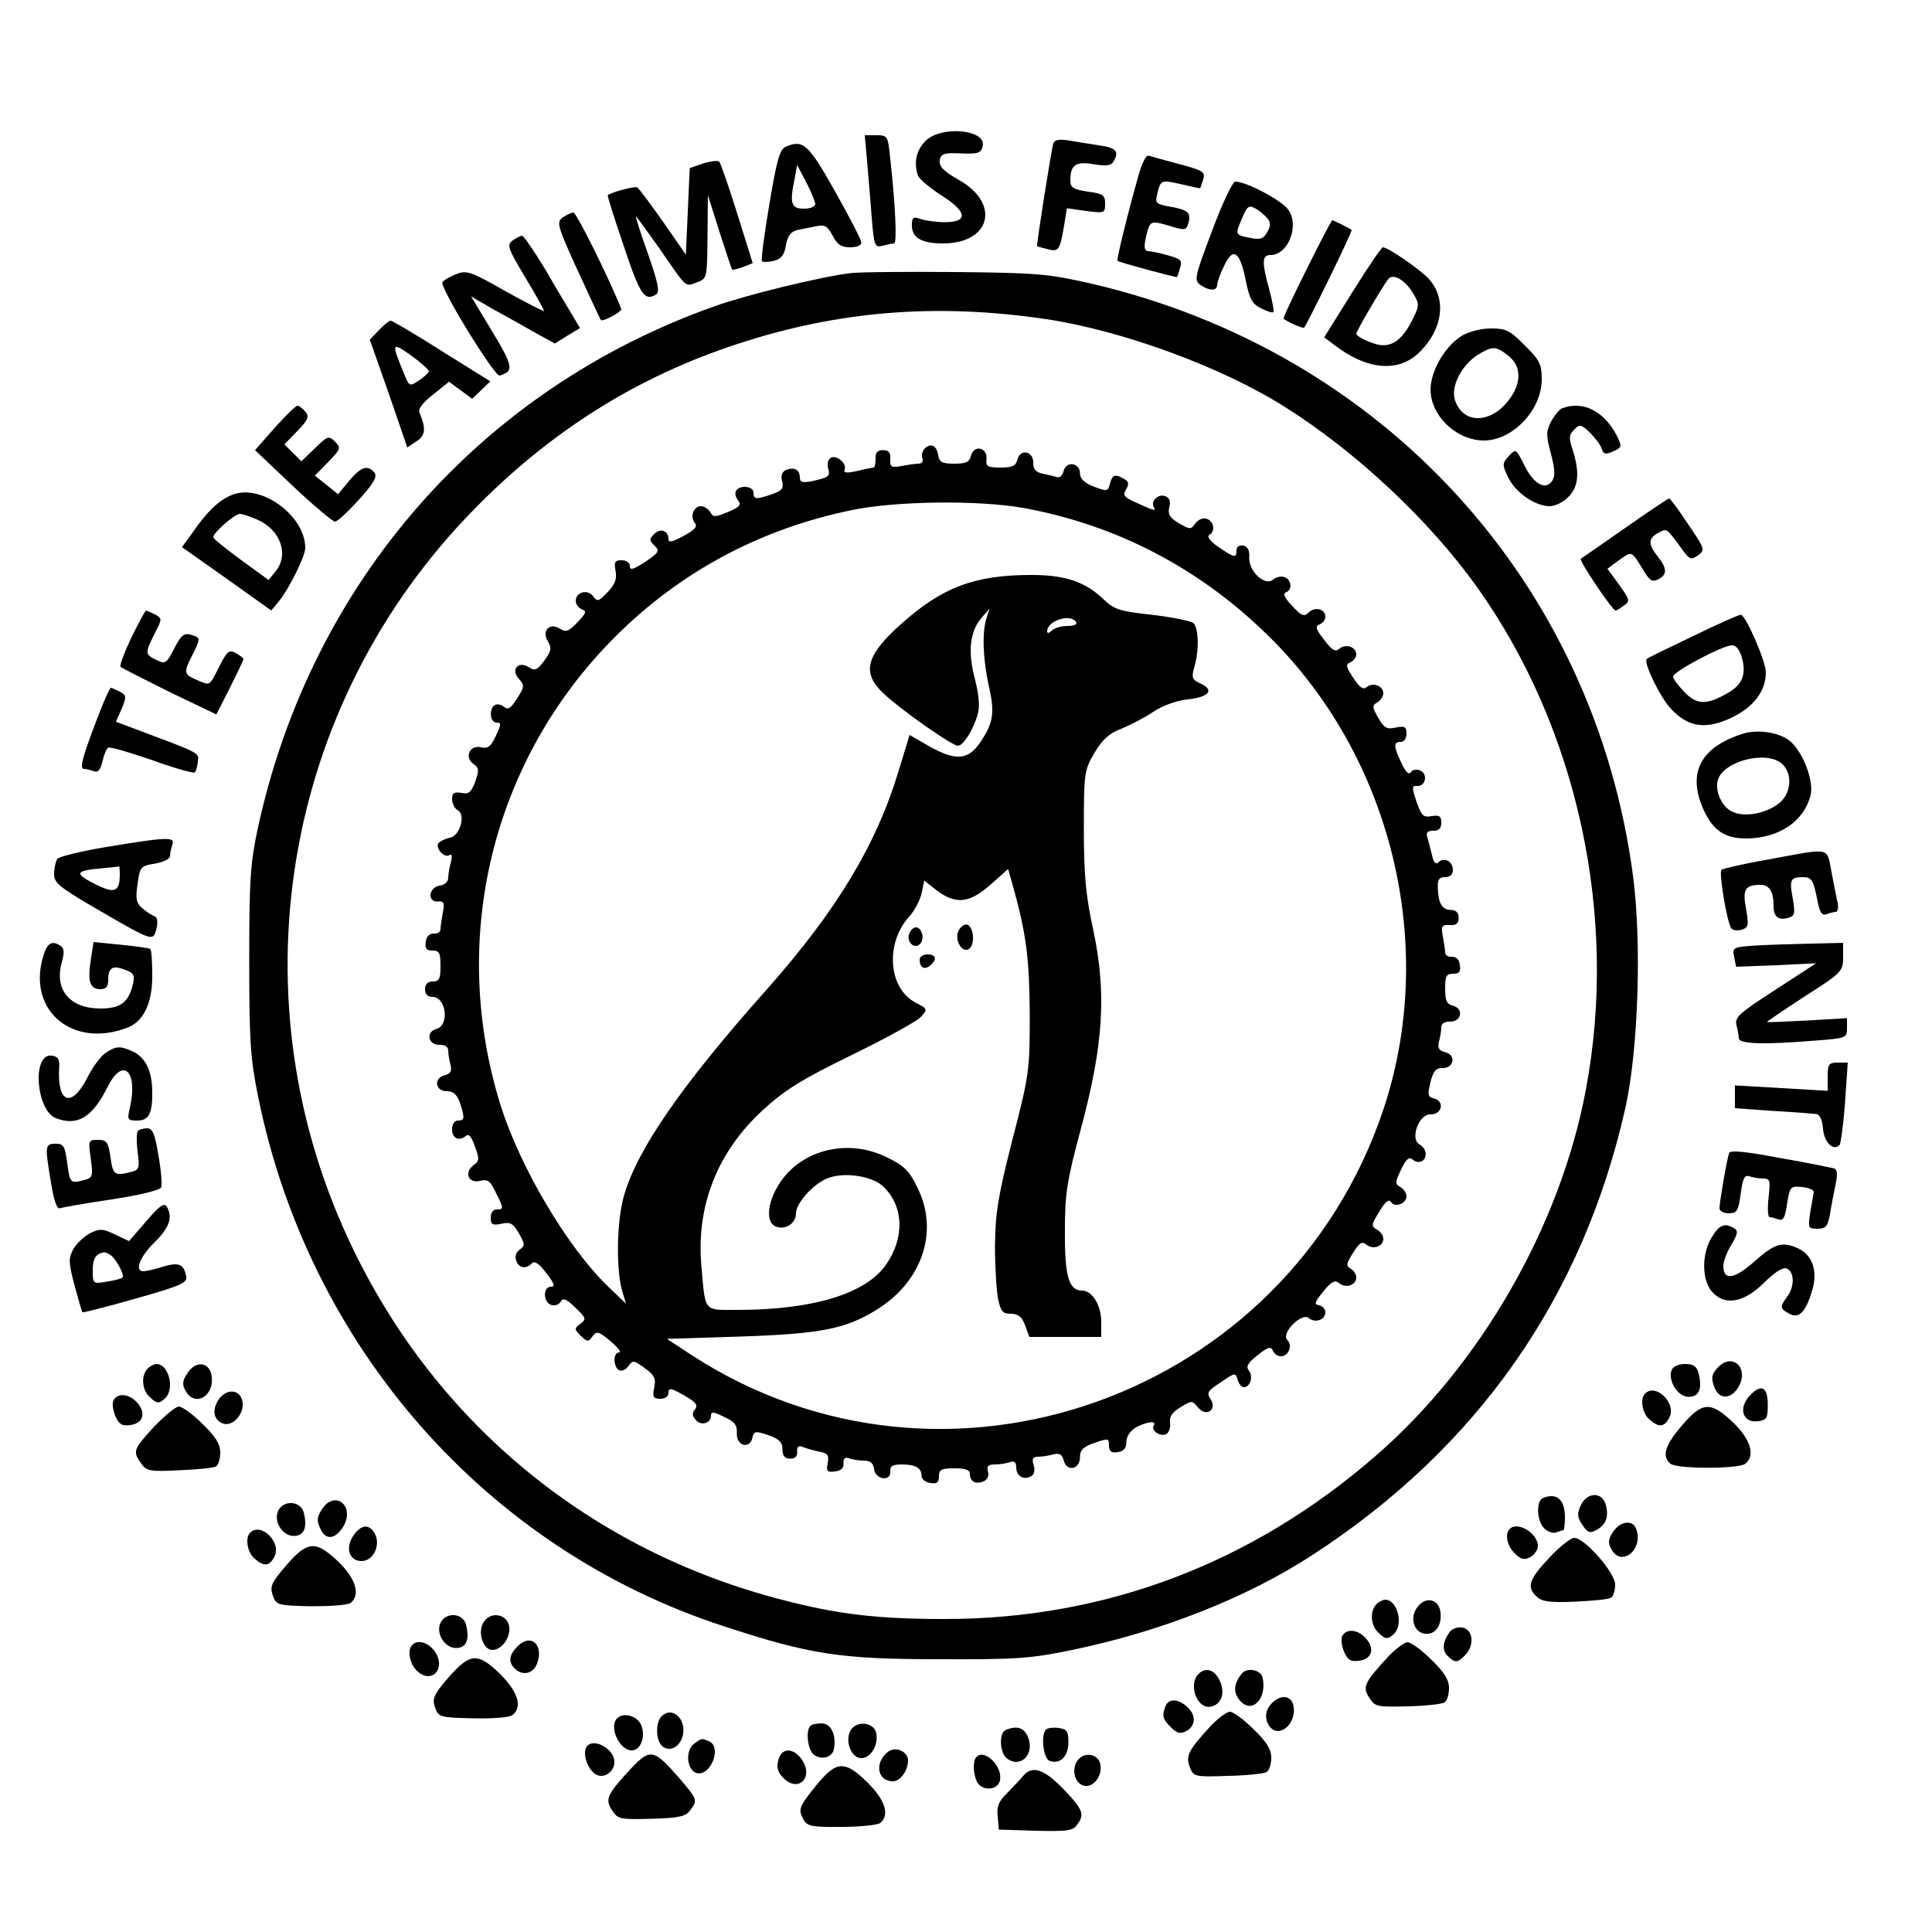 <?xml version="1.0" standalone="no"?>
<!DOCTYPE svg PUBLIC "-//W3C//DTD SVG 20010904//EN"
 "http://www.w3.org/TR/2001/REC-SVG-20010904/DTD/svg10.dtd">
<svg version="1.0" xmlns="http://www.w3.org/2000/svg"
 width="500pt" height="500pt" viewBox="0 0 500 500"
 preserveAspectRatio="xMidYMid meet">

<g transform="translate(0,500) scale(0.1,-0.1)"
fill="#000000" stroke="none">
<path d="M2395 4635 c-24 -24 -31 -57 -19 -90 4 -9 31 -32 61 -51 66 -42 70
-69 8 -69 -22 0 -50 4 -62 8 -20 7 -23 5 -23 -17 0 -31 25 -46 80 -46 124 0
150 103 42 164 -40 23 -52 35 -50 51 3 17 10 20 54 18 45 -2 53 1 57 18 12 44
-108 55 -148 14z"/>
<path d="M2244 4583 c3 -38 9 -103 12 -146 6 -74 8 -78 28 -73 11 3 25 6 30 6
8 0 3 105 -11 228 -5 50 -7 52 -35 52 l-30 0 6 -67z"/>
<path d="M2726 4629 c-5 -15 -44 -263 -42 -266 0 -1 13 -4 28 -8 28 -7 31 -4
43 68 l6 38 50 -7 c47 -6 49 -6 49 19 0 22 -5 26 -45 31 -38 6 -45 11 -45 29
0 40 14 50 60 42 31 -5 45 -4 51 6 17 27 8 37 -38 43 -27 4 -63 10 -80 13 -23
3 -34 1 -37 -8z"/>
<path d="M2035 4621 c-17 -7 -24 -31 -44 -150 -13 -78 -22 -144 -19 -147 3 -3
17 -2 31 1 19 5 27 15 31 41 5 25 13 35 31 39 14 3 36 7 50 10 20 4 27 -1 40
-25 12 -23 22 -30 45 -30 18 0 30 5 29 13 0 6 -31 66 -68 132 -69 122 -82 134
-126 116z m75 -148 c0 -8 -12 -13 -30 -13 -33 0 -37 14 -23 80 l6 33 23 -44
c13 -24 23 -50 24 -56z"/>
<path d="M2947 4548 c-26 -91 -58 -220 -55 -223 4 -4 153 -44 154 -42 1 1 5
12 8 24 6 19 2 23 -31 32 -21 6 -44 11 -51 11 -10 0 -12 9 -7 33 11 47 11 47
60 33 41 -13 45 -12 50 5 9 28 0 36 -46 44 -38 7 -40 9 -34 33 9 37 9 37 63
25 26 -6 48 -11 48 -10 1 1 4 11 8 23 6 19 -1 23 -61 39 -38 10 -73 20 -80 22
-6 3 -17 -17 -26 -49z"/>
<path d="M1820 4577 l-35 -12 -5 -112 -5 -112 -59 85 c-33 47 -63 87 -67 89
-5 4 -66 -12 -76 -20 -2 -1 17 -60 41 -131 42 -126 54 -145 84 -126 10 7 5 30
-21 105 -19 53 -33 97 -31 97 1 0 28 -37 60 -82 73 -106 66 -100 97 -89 27 10
27 11 28 118 l1 108 30 -95 c17 -52 31 -96 33 -98 1 -1 14 2 28 7 l25 10 -40
128 c-22 70 -43 131 -47 135 -3 3 -22 1 -41 -5z"/>
<path d="M3137 4403 c-45 -119 -47 -128 -31 -140 23 -16 44 -17 44 0 0 6 8 29
18 49 23 50 41 38 56 -38 10 -49 17 -61 40 -72 15 -8 29 -12 31 -10 3 2 -2 28
-10 58 -20 73 -19 90 3 90 45 0 75 74 47 116 -15 24 -109 74 -138 74 -7 0 -34
-57 -60 -127z m142 33 c10 -11 10 -20 1 -36 -10 -18 -18 -21 -43 -16 -41 8
-41 8 -23 50 13 32 18 36 34 27 10 -5 24 -17 31 -25z"/>
<path d="M1456 4437 c-16 -12 -14 -21 39 -137 32 -69 58 -126 60 -128 5 -6 55
22 53 28 -30 76 -116 250 -124 250 -5 0 -18 -6 -28 -13z"/>
<path d="M3382 4304 c-35 -70 -62 -127 -60 -129 10 -8 50 -26 53 -23 8 9 126
250 123 253 -5 4 -47 25 -50 25 -2 0 -32 -57 -66 -126z"/>
<path d="M1327 4378 c-16 -12 -13 -20 33 -97 28 -46 49 -85 48 -86 -2 -1 -47
22 -101 52 -91 52 -100 54 -128 43 -16 -7 -32 -16 -34 -20 -8 -13 135 -245
148 -242 38 11 35 24 -19 114 l-55 91 55 -32 c31 -17 80 -44 109 -61 l53 -29
32 20 33 20 -19 32 c-10 17 -43 71 -71 120 -29 48 -56 87 -60 87 -4 0 -15 -6
-24 -12z"/>
<path d="M3500 4244 l-73 -117 24 -18 c84 -66 166 -74 220 -23 63 60 74 140
27 192 -23 25 -106 82 -119 82 -4 0 -39 -52 -79 -116z m160 -8 c14 -24 13 -29
-8 -70 -30 -56 -61 -71 -107 -51 -19 7 -35 17 -35 21 0 7 66 120 83 142 13 16
46 -4 67 -42z"/>
<path d="M2200 4293 c-75 -9 -268 -56 -349 -85 -606 -214 -1044 -713 -1183
-1348 -20 -93 -23 -133 -23 -345 0 -211 3 -254 23 -353 131 -648 591 -1171
1206 -1371 223 -73 301 -85 556 -85 199 -1 238 2 340 23 234 48 457 136 627
247 428 278 700 668 810 1159 33 151 42 427 19 600 -101 759 -648 1356 -1402
1531 -110 25 -137 28 -354 30 -129 1 -251 0 -270 -3z m508 -119 c194 -29 453
-123 617 -227 183 -115 373 -292 498 -467 260 -365 366 -852 281 -1301 -66
-352 -272 -711 -544 -947 -320 -278 -700 -422 -1115 -422 -173 0 -277 12 -422
50 -491 127 -888 451 -1108 905 -313 643 -188 1408 313 1918 198 202 421 342
681 427 262 86 516 106 799 64z"/>
<path d="M2393 3839 c-6 -6 -9 -18 -6 -25 3 -8 -1 -14 -10 -14 -8 0 -28 -3
-44 -6 -26 -5 -30 -3 -29 18 1 17 -4 23 -19 23 -14 0 -20 -6 -19 -22 0 -13 -2
-23 -5 -23 -3 0 -23 -4 -43 -9 -27 -6 -35 -5 -32 4 6 16 -22 39 -36 30 -7 -4
-10 -16 -7 -26 6 -22 3 -24 -40 -34 -26 -5 -33 -3 -33 9 0 20 -14 28 -35 20
-11 -5 -15 -14 -11 -29 5 -19 0 -25 -26 -34 -41 -14 -48 -14 -48 4 0 17 -35
21 -45 5 -4 -6 -1 -17 5 -25 9 -11 5 -17 -26 -30 -34 -14 -39 -14 -46 0 -5 8
-16 15 -24 15 -19 0 -29 -27 -16 -43 8 -9 1 -18 -29 -34 -29 -16 -39 -18 -39
-8 0 22 -21 29 -37 13 -13 -13 -13 -17 1 -30 14 -14 11 -18 -24 -42 -31 -20
-40 -23 -40 -11 0 9 -9 15 -21 15 -18 0 -20 -4 -16 -27 4 -21 -1 -35 -20 -55
-24 -25 -27 -26 -38 -11 -14 19 -45 11 -45 -12 0 -9 7 -18 16 -22 13 -5 11
-10 -12 -34 -22 -23 -29 -26 -45 -16 -27 17 -48 -6 -31 -33 10 -17 9 -25 -9
-49 -18 -25 -25 -28 -40 -18 -28 18 -48 -6 -26 -30 15 -17 14 -21 -5 -51 -16
-25 -23 -30 -34 -21 -7 6 -18 8 -24 4 -15 -10 -12 -45 5 -45 13 0 12 -5 -2
-35 -13 -28 -21 -33 -38 -29 -29 7 -44 -25 -20 -43 15 -10 15 -16 5 -46 -11
-28 -17 -33 -36 -29 -19 3 -24 0 -24 -16 0 -12 7 -25 15 -29 21 -12 5 -67 -21
-71 -10 -2 -23 -8 -28 -13 -12 -11 13 -41 27 -32 6 4 8 -2 4 -18 -4 -13 -7
-32 -7 -41 0 -10 -9 -18 -22 -20 -29 -4 -33 -44 -4 -41 15 1 17 -4 12 -29 -3
-17 -6 -36 -6 -43 0 -7 -8 -12 -17 -11 -12 0 -19 -7 -21 -21 -3 -18 2 -23 17
-23 18 0 21 -6 21 -40 0 -33 -3 -40 -20 -40 -13 0 -20 -7 -20 -20 0 -13 7 -20
19 -20 36 0 45 -74 10 -83 -28 -8 -21 -42 9 -41 14 0 22 -5 22 -15 0 -9 3 -26
6 -37 4 -16 0 -23 -16 -27 -29 -8 -23 -42 7 -41 16 0 25 -8 33 -29 13 -40 13
-47 -5 -47 -17 0 -21 -35 -5 -45 6 -4 17 -2 24 4 9 8 15 2 25 -26 12 -32 12
-38 -4 -49 -25 -19 -12 -48 18 -40 20 5 26 -1 40 -30 21 -42 21 -44 2 -44 -9
0 -15 -9 -15 -21 0 -18 4 -21 28 -16 23 5 30 1 45 -25 16 -28 16 -32 2 -42
-10 -7 -13 -18 -9 -29 7 -19 25 -22 40 -7 8 8 19 0 38 -25 21 -27 23 -35 12
-35 -21 0 -21 -39 0 -47 9 -3 20 0 25 8 6 11 14 8 38 -15 28 -27 29 -30 13
-42 -16 -12 -16 -14 1 -31 17 -16 19 -17 30 -2 11 15 16 14 47 -12 19 -16 29
-29 22 -29 -15 0 -16 -36 0 -46 6 -4 17 1 24 10 12 17 14 16 43 -5 25 -18 29
-27 24 -50 -5 -25 -2 -29 16 -29 12 0 21 6 21 16 0 13 7 12 40 -7 31 -18 37
-25 29 -36 -8 -9 -8 -17 1 -27 13 -17 40 -10 40 10 0 11 6 11 34 -3 27 -12 34
-21 33 -42 -2 -32 32 -43 40 -13 4 19 8 19 41 8 28 -10 37 -18 37 -37 0 -17 6
-24 20 -24 13 0 19 6 18 18 -1 13 4 17 15 12 10 -4 29 -9 43 -12 21 -4 25 -9
21 -30 -4 -21 -1 -24 19 -21 16 2 23 9 22 21 -1 12 4 17 14 13 8 -3 25 -6 38
-6 17 0 25 -6 27 -22 4 -28 44 -33 42 -6 -1 14 6 18 30 18 36 0 51 -9 51 -30
0 -8 10 -16 23 -18 17 -3 22 2 22 17 0 18 6 21 40 21 28 0 40 -4 40 -14 0 -20
14 -28 35 -20 10 4 15 14 12 25 -4 15 0 19 18 19 13 0 30 3 39 6 11 4 16 0 16
-14 0 -22 20 -34 39 -22 8 4 10 16 6 29 -5 16 -2 21 12 21 10 0 28 3 39 6 16
4 23 0 27 -16 8 -30 42 -23 42 9 0 19 9 27 38 37 35 12 37 12 37 -7 0 -15 6
-20 23 -17 15 2 22 10 22 26 0 15 10 29 25 38 28 15 54 18 46 5 -9 -13 18 -31
33 -22 7 5 11 18 9 30 -2 15 6 26 27 39 29 18 30 18 45 0 21 -26 51 -8 33 21
-11 17 -7 22 27 44 36 25 38 25 43 6 3 -10 10 -19 16 -19 17 0 25 28 13 43 -8
10 -3 20 23 40 26 21 34 23 39 12 3 -8 12 -15 21 -15 20 0 31 28 16 43 -16 16
37 71 56 56 16 -14 43 -5 43 15 0 8 -7 16 -16 18 -14 2 -12 8 11 36 21 26 30
30 41 21 17 -14 44 -5 44 15 0 8 -7 19 -15 23 -12 7 -11 13 7 41 16 26 23 30
34 21 17 -14 44 -5 44 15 0 8 -7 19 -17 24 -15 9 -14 13 7 47 15 25 25 33 30
24 10 -15 40 -4 40 15 0 8 -7 19 -16 24 -14 8 -14 12 2 45 13 28 21 34 30 26
7 -6 18 -8 24 -4 15 9 12 33 -6 43 -26 14 -2 79 28 78 29 -1 38 33 10 41 -17
4 -18 9 -10 42 7 29 14 37 31 37 30 -1 36 34 7 41 -16 4 -20 11 -16 27 3 11 6
28 6 37 0 10 8 15 22 15 30 -1 37 33 9 41 -17 4 -21 13 -21 44 0 33 3 39 21
39 15 0 20 5 17 23 -2 14 -9 21 -21 21 -9 -1 -17 4 -17 11 0 7 -3 26 -6 42 -5
26 -3 30 18 29 17 -1 23 4 23 19 0 13 -7 20 -20 20 -23 0 -33 18 -34 58 -1 21
4 27 19 27 13 0 20 7 20 19 0 22 -23 34 -38 19 -6 -6 -12 0 -16 19 -4 15 -9
36 -12 46 -4 12 0 17 15 17 15 0 21 6 21 21 0 17 -5 20 -25 17 -21 -4 -26 0
-39 37 -13 38 -12 42 2 41 22 -1 28 32 7 40 -9 4 -20 2 -24 -5 -5 -7 -14 2
-24 24 -21 44 -21 55 -2 55 9 0 15 9 15 21 0 18 -4 21 -28 16 -23 -5 -30 -1
-45 25 -16 28 -16 32 -3 40 9 5 16 16 16 24 0 19 -27 29 -43 16 -9 -8 -18 -2
-35 24 -19 29 -20 35 -7 40 8 4 15 13 15 20 0 20 -27 29 -44 15 -10 -9 -19 -4
-39 23 -22 28 -24 35 -12 40 8 3 15 12 15 20 0 20 -27 27 -43 11 -12 -12 -19
-9 -43 17 -19 20 -25 32 -16 35 17 6 15 32 -3 39 -8 4 -22 1 -30 -6 -22 -18
-64 22 -62 58 1 18 -4 27 -15 30 -11 2 -18 -3 -18 -12 0 -21 -5 -20 -46 8 -21
14 -31 27 -25 31 17 10 13 35 -5 42 -10 4 -22 -1 -30 -11 -12 -17 -14 -17 -43
0 -24 14 -29 23 -25 41 4 16 1 25 -11 29 -17 7 -38 -13 -29 -28 7 -12 1 -10
-43 10 -34 15 -38 20 -29 35 8 14 8 20 -4 27 -23 14 -31 12 -37 -10 -6 -23 -7
-23 -48 -7 -19 8 -30 19 -30 32 0 27 -35 33 -42 7 -3 -12 -10 -19 -16 -17 -7
2 -24 6 -38 9 -19 4 -25 12 -25 28 1 30 -33 38 -41 9 -4 -17 -13 -21 -44 -21
-34 0 -38 3 -36 22 3 30 -32 38 -40 9 -4 -17 -13 -21 -43 -21 -32 0 -39 4 -42
22 -4 25 -19 33 -35 17z m258 -154 c249 -46 468 -164 647 -346 309 -315 421
-795 282 -1211 -250 -745 -1136 -1060 -1790 -635 l-64 42 189 6 c210 7 274 20
353 69 119 73 163 204 106 317 -20 42 -35 57 -77 77 -89 45 -195 28 -259 -40
-49 -53 -64 -128 -28 -139 25 -8 50 10 50 35 0 26 44 75 80 90 43 18 116 7
145 -20 54 -50 57 -133 8 -203 -52 -75 -189 -117 -384 -117 -90 0 -83 -8 -94
116 -13 155 42 293 159 401 58 53 100 79 231 143 88 43 168 87 178 98 18 20
18 21 -13 37 -72 37 -80 156 -15 225 12 14 26 40 30 58 l7 33 33 -26 c49 -36
83 -33 138 15 l46 41 15 -53 c32 -117 40 -179 41 -323 0 -145 -1 -155 -45
-325 -38 -149 -44 -190 -45 -275 0 -55 4 -117 8 -137 7 -32 12 -38 33 -38 19
0 29 -8 37 -30 l11 -30 93 0 93 0 0 38 c0 44 -23 82 -50 82 -34 0 -45 38 -44
155 0 97 5 129 43 270 57 214 65 346 30 510 -19 87 -24 141 -24 260 0 145 1
151 27 196 21 35 38 51 70 63 24 10 61 29 83 44 24 16 60 29 89 32 55 6 70 24
33 41 -22 10 -24 15 -16 43 13 44 11 102 -3 114 -7 5 -55 15 -107 21 -84 9
-98 14 -125 40 -47 45 -98 63 -187 63 -147 0 -231 -32 -337 -127 -92 -82 -103
-127 -44 -181 45 -42 176 -134 191 -134 14 0 39 40 51 80 6 22 4 49 -7 93 -19
71 -13 124 18 159 l20 23 -8 -25 c-12 -37 -9 -107 6 -175 16 -69 12 -96 -22
-146 -31 -46 -63 -49 -131 -11 l-52 30 -29 -95 c-57 -189 -160 -360 -340 -563
-221 -248 -336 -415 -370 -534 -19 -64 -21 -191 -5 -246 l10 -34 -51 49 c-104
103 -223 305 -273 463 -135 430 -24 892 293 1211 169 170 377 282 616 331 116
24 331 26 446 5z m134 -295 c4 -6 -6 -10 -22 -10 -16 0 -34 -5 -41 -12 -7 -7
-12 -8 -12 -2 0 28 61 47 75 24z"/>
<path d="M2481 2592 c-13 -25 11 -63 29 -46 14 14 9 56 -7 61 -6 2 -16 -4 -22
-15z"/>
<path d="M2353 2584 c-8 -21 13 -42 28 -27 13 13 5 43 -11 43 -6 0 -13 -7 -17
-16z"/>
<path d="M2380 2517 c0 -21 12 -28 27 -16 19 16 16 29 -7 29 -11 0 -20 -6 -20
-13z"/>
<path d="M980 4145 l-23 -24 49 -139 48 -140 24 16 c23 15 25 32 8 73 -5 10 6
25 35 48 l41 33 30 -22 30 -22 24 23 23 22 -125 78 c-69 44 -129 79 -133 79
-4 0 -18 -11 -31 -25z m130 -106 c0 -3 -11 -14 -25 -23 -25 -17 -26 -16 -39
16 -34 82 -33 84 18 48 25 -18 46 -37 46 -41z"/>
<path d="M3783 4131 c-48 -30 -87 -103 -80 -152 8 -64 72 -119 137 -119 75 0
150 79 150 158 0 39 -5 50 -44 88 -38 39 -49 44 -87 44 -26 0 -57 -8 -76 -19z
m121 -52 c34 -27 34 -71 1 -114 -47 -62 -118 -63 -139 -2 -13 35 16 92 59 119
38 23 46 23 79 -3z"/>
<path d="M711 3893 l-51 -58 97 -92 c54 -51 103 -92 110 -93 6 0 34 26 62 57
39 43 48 60 40 70 -18 21 -35 15 -66 -22 l-28 -34 -30 24 -30 24 35 36 c32 33
33 36 17 52 -16 16 -19 15 -52 -17 l-35 -34 -22 22 -22 22 33 34 c29 30 32 38
21 51 -7 8 -16 15 -20 15 -5 0 -31 -26 -59 -57z"/>
<path d="M4042 3943 c-7 -3 -19 -18 -28 -34 -13 -26 -13 -36 0 -84 11 -43 11
-58 2 -71 -18 -24 -49 -5 -73 46 -20 39 -20 39 -38 20 -17 -19 -18 -22 -2 -55
19 -40 70 -75 108 -75 14 0 36 11 49 25 26 27 28 64 10 121 -10 30 -10 39 4
52 14 15 18 14 41 -8 13 -13 27 -31 30 -41 5 -15 10 -16 30 -7 23 10 23 12 9
41 -33 64 -89 91 -142 70z"/>
<path d="M600 3719 c-33 -13 -65 -44 -100 -95 l-29 -40 116 -82 115 -82 19 23
c26 31 69 117 69 139 0 84 -116 168 -190 137z m64 -63 c62 -26 85 -91 49 -135
l-18 -22 -70 51 c-38 28 -71 54 -73 59 -3 10 55 61 69 61 5 0 25 -6 43 -14z"/>
<path d="M4205 3633 c-60 -42 -112 -78 -114 -79 -5 -5 82 -134 90 -134 3 0 13
6 22 13 16 11 15 15 -13 54 l-30 41 31 23 c34 24 30 25 66 -33 13 -21 20 -25
35 -17 23 12 23 28 -2 59 -25 32 -25 47 2 61 23 12 19 15 66 -49 15 -20 19
-21 37 -9 18 14 17 17 -26 80 -24 37 -46 66 -49 67 -3 0 -54 -34 -115 -77z"/>
<path d="M340 3350 c-18 -38 -31 -72 -28 -76 4 -3 61 -32 127 -65 l121 -58 35
69 c19 38 35 72 35 74 0 3 -9 10 -20 16 -17 9 -22 5 -41 -32 -28 -55 -24 -53
-59 -38 -35 15 -36 19 -10 69 17 34 18 40 4 45 -27 10 -33 7 -54 -34 -19 -37
-22 -39 -45 -28 -30 14 -30 18 -5 68 20 39 20 39 1 50 -11 5 -21 10 -23 10 -2
0 -19 -31 -38 -70z"/>
<path d="M4380 3353 c-63 -30 -116 -56 -118 -58 -10 -9 35 -101 63 -130 45
-48 91 -54 159 -21 55 27 86 68 86 116 0 29 -53 150 -65 149 -5 0 -62 -25
-125 -56z m128 -55 c12 -43 1 -69 -34 -90 -57 -33 -81 -33 -114 0 -16 17 -30
35 -30 41 0 13 127 80 152 81 11 0 20 -11 26 -32z"/>
<path d="M251 3139 c-39 -102 -46 -129 -33 -129 6 0 17 -3 25 -6 11 -4 17 4
22 25 4 17 10 33 15 36 4 3 55 -12 113 -32 58 -21 108 -35 111 -32 3 3 7 15 8
28 3 24 9 20 -169 87 l-43 16 15 34 c13 31 12 35 -5 44 -10 5 -21 10 -23 10
-3 0 -19 -36 -36 -81z"/>
<path d="M4510 3101 c-110 -35 -144 -102 -101 -197 25 -54 55 -74 111 -74 84
1 149 44 166 113 8 35 -18 106 -50 136 -26 25 -86 35 -126 22z m102 -78 c28
-25 24 -77 -8 -102 -33 -26 -89 -37 -120 -22 -28 12 -47 55 -38 83 15 49 127
77 166 41z"/>
<path d="M275 2808 c-66 -11 -123 -25 -127 -31 -4 -7 -8 -24 -8 -39 0 -23 13
-34 113 -92 145 -84 143 -83 152 -49 4 16 2 29 -4 31 -6 2 -20 11 -31 20 -17
14 -20 24 -14 64 6 45 8 47 45 53 23 4 39 12 39 20 0 7 3 20 6 29 8 21 -14 20
-171 -6z m35 -70 c0 -47 -13 -52 -66 -25 -53 27 -49 34 21 40 22 2 41 4 43 5
1 1 2 -8 2 -20z"/>
<path d="M4578 2776 c-64 -11 -119 -24 -123 -27 -7 -8 15 -140 26 -152 4 -5
16 -6 27 -3 17 6 18 11 11 53 -10 51 -3 63 37 63 23 0 34 -17 34 -55 0 -28 13
-38 39 -30 16 5 17 11 11 48 -10 50 -6 57 25 57 24 0 28 -6 40 -68 5 -24 11
-32 22 -28 8 3 19 6 24 6 5 0 7 10 5 23 -3 12 -10 48 -16 80 -13 66 1 63 -162
33z"/>
<path d="M110 2519 c-37 -138 81 -233 221 -178 41 16 64 65 63 136 0 35 -2 65
-5 67 -2 2 -36 7 -76 11 l-71 7 -7 -46 c-9 -56 -2 -76 25 -76 15 0 20 7 20 24
0 32 12 39 44 26 23 -8 25 -14 20 -37 -11 -47 -32 -63 -84 -63 -80 0 -120 49
-100 120 7 25 6 36 -3 42 -24 16 -36 7 -47 -33z"/>
<path d="M4544 2553 c-60 -4 -61 -5 -56 -30 l5 -25 104 4 103 5 -106 -69 c-93
-60 -105 -71 -100 -91 3 -12 6 -28 6 -34 0 -15 66 -17 198 -6 80 6 82 7 82 32
l0 26 -102 -6 c-57 -3 -104 -5 -105 -4 -1 1 42 30 97 66 97 62 100 65 100 102
l0 37 -82 -2 c-46 -1 -110 -3 -144 -5z"/>
<path d="M272 2274 c-12 -8 -34 -38 -47 -65 -40 -77 -77 -64 -72 26 2 24 -3
31 -19 33 -52 7 -41 -142 11 -162 56 -21 94 2 134 82 39 78 79 40 57 -55 -7
-31 -6 -33 19 -33 31 0 40 19 39 78 -1 52 -18 86 -51 101 -32 15 -44 14 -71
-5z"/>
<path d="M4730 2214 l0 -37 -120 7 -120 7 0 -29 0 -30 98 -7 c53 -3 104 -7
112 -8 10 -1 16 -15 18 -39 3 -35 27 -58 43 -41 3 4 10 54 14 111 l7 102 -26
0 c-23 0 -26 -4 -26 -36z"/>
<path d="M357 2073 c-4 -4 -4 -28 -1 -53 6 -43 4 -48 -17 -53 -42 -11 -47 -8
-53 38 -6 40 -10 45 -33 45 -24 0 -25 -1 -18 -49 6 -45 5 -49 -17 -55 -36 -9
-37 -9 -44 44 -6 44 -9 50 -30 50 -28 0 -28 -5 -12 -101 7 -43 15 -68 22 -66
6 2 67 13 135 23 73 11 125 24 128 31 3 7 0 44 -7 83 -9 55 -15 70 -29 70 -10
0 -21 -3 -24 -7z"/>
<path d="M4475 2016 c-6 -16 -25 -128 -25 -143 0 -7 11 -13 24 -13 21 0 25 6
31 51 5 39 10 49 22 45 8 -3 24 -6 35 -6 19 0 20 -4 15 -50 -3 -27 -2 -50 3
-50 4 0 15 -3 23 -6 12 -4 17 5 22 41 7 44 9 46 39 43 17 -2 30 -7 30 -13 -1
-5 -5 -29 -9 -52 -6 -41 -6 -43 19 -43 21 0 26 6 32 38 3 20 10 54 14 75 6 26
5 40 -3 43 -7 2 -70 15 -140 27 -89 17 -130 21 -132 13z"/>
<path d="M379 1840 l-45 -52 -36 17 c-31 15 -39 16 -64 4 -15 -8 -35 -26 -44
-41 -13 -25 -13 -34 3 -95 10 -37 19 -68 20 -69 1 -2 63 14 137 35 117 33 135
41 132 57 -6 33 -19 38 -60 26 -22 -7 -44 -12 -51 -12 -24 0 -9 38 29 75 39
38 48 66 31 93 -6 10 -20 0 -52 -38z m-93 -88 c14 -9 37 -52 31 -58 -2 -3 -21
-8 -41 -11 -36 -6 -36 -5 -36 30 0 30 8 43 30 46 3 0 10 -3 16 -7z"/>
<path d="M4430 1798 c-26 -42 -26 -108 -1 -139 32 -39 82 -32 135 20 29 29 50
42 60 38 20 -8 21 -47 1 -73 -19 -26 -19 -31 6 -44 25 -14 43 5 60 64 13 48
-1 88 -37 105 -42 19 -61 13 -114 -34 -52 -46 -80 -50 -80 -11 0 11 9 36 21
55 16 27 18 36 7 42 -24 15 -38 10 -58 -23z"/>
<path d="M4445 1460 c-15 -16 -17 -26 -9 -48 12 -35 44 -35 64 0 27 49 -18 89
-55 48z"/>
<path d="M382 1458 c-17 -17 -15 -54 4 -72 19 -19 26 -20 42 -4 25 25 8 88
-23 88 -6 0 -16 -5 -23 -12z"/>
<path d="M485 1446 c-13 -19 -14 -29 -5 -45 23 -43 74 -16 68 36 -4 38 -41 44
-63 9z"/>
<path d="M4326 1454 c-10 -27 16 -69 44 -69 27 0 36 20 26 61 -5 18 -13 24
-35 24 -17 0 -31 -6 -35 -16z"/>
<path d="M4531 1391 c-34 -34 -22 -75 20 -69 21 3 24 8 24 42 0 46 -16 55 -44
27z"/>
<path d="M565 1377 c-17 -27 -12 -52 12 -61 24 -9 54 23 51 53 -4 36 -41 40
-63 8z"/>
<path d="M4257 1393 c-13 -13 -7 -50 11 -66 25 -22 39 -21 52 4 20 37 -35 91
-63 62z"/>
<path d="M293 1374 c-3 -8 0 -27 6 -40 9 -20 17 -25 38 -22 34 4 42 32 17 59
-21 23 -52 25 -61 3z"/>
<path d="M399 1308 c-54 -59 -56 -64 -34 -95 14 -20 22 -22 100 -18 46 2 89 6
94 10 6 3 11 20 11 36 0 22 -12 41 -46 74 -25 25 -53 45 -61 45 -8 0 -37 -24
-64 -52z"/>
<path d="M4353 1311 c-44 -51 -53 -80 -30 -99 16 -14 178 -14 194 0 26 21 14
62 -31 106 -59 56 -80 55 -133 -7z"/>
<path d="M3993 1123 c-18 -7 -16 -59 3 -78 9 -9 23 -14 31 -11 8 3 17 6 19 6
2 0 4 15 4 33 0 46 -21 65 -57 50z"/>
<path d="M4091 1104 c-10 -22 -9 -31 4 -50 13 -20 19 -23 36 -14 25 14 33 33
25 65 -9 35 -49 34 -65 -1z"/>
<path d="M834 1095 c-14 -21 -15 -30 -5 -51 14 -32 40 -28 61 8 28 52 -24 92
-56 43z"/>
<path d="M721 1092 c-15 -27 9 -67 39 -67 27 0 36 21 26 61 -8 29 -50 33 -65
6z"/>
<path d="M4175 1036 c-13 -19 -14 -29 -5 -45 26 -49 85 0 64 53 -9 24 -41 19
-59 -8z"/>
<path d="M914 1025 c-21 -32 -10 -65 22 -65 30 0 50 41 34 71 -14 26 -36 24
-56 -6z"/>
<path d="M3907 1043 c-13 -13 -7 -43 13 -63 16 -16 25 -18 40 -10 11 6 20 19
20 29 0 33 -53 65 -73 44z"/>
<path d="M647 1033 c-13 -13 -7 -50 11 -66 25 -22 39 -21 52 4 20 37 -35 91
-63 62z"/>
<path d="M4009 968 c-53 -56 -59 -76 -31 -101 13 -12 35 -15 99 -12 45 2 86 6
92 10 6 3 11 19 11 34 0 31 -79 121 -106 121 -9 0 -38 -23 -65 -52z"/>
<path d="M741 949 c-39 -45 -43 -55 -35 -78 9 -25 12 -26 99 -28 50 0 96 3
103 9 25 21 13 62 -32 106 -59 56 -80 55 -135 -9z"/>
<path d="M3562 848 c-17 -17 -15 -54 4 -72 19 -19 26 -20 42 -4 25 25 8 88
-23 88 -6 0 -16 -5 -23 -12z"/>
<path d="M3667 839 c-19 -26 -8 -63 20 -67 27 -4 45 21 41 55 -4 36 -40 43
-61 12z"/>
<path d="M1141 802 c-15 -27 9 -67 39 -67 27 0 36 21 26 61 -8 29 -50 33 -65
6z"/>
<path d="M1250 799 c-14 -26 1 -69 24 -69 24 0 47 31 44 59 -4 35 -51 43 -68
10z"/>
<path d="M3753 778 c-19 -25 -22 -48 -7 -63 20 -20 27 -19 48 4 23 26 17 65
-10 69 -11 2 -25 -3 -31 -10z"/>
<path d="M3473 764 c-3 -8 0 -27 6 -40 9 -20 17 -25 38 -22 34 4 42 32 17 59
-21 23 -52 25 -61 3z"/>
<path d="M1340 740 c-23 -23 -25 -41 -8 -58 20 -20 48 -14 58 13 18 48 -16 79
-50 45z"/>
<path d="M1067 743 c-14 -13 -7 -50 13 -68 37 -34 75 6 46 50 -16 24 -45 33
-59 18z"/>
<path d="M3593 713 c-62 -67 -68 -79 -49 -107 14 -23 20 -24 99 -22 46 1 89 6
95 10 7 4 12 21 12 37 0 22 -12 41 -46 74 -25 25 -53 45 -61 45 -8 0 -31 -17
-50 -37z"/>
<path d="M1161 659 c-39 -45 -43 -55 -35 -78 9 -25 12 -26 99 -28 52 -1 95 2
102 9 25 21 14 58 -31 104 -59 58 -79 57 -135 -7z"/>
<path d="M3102 668 c-29 -29 -2 -96 35 -84 26 8 34 37 19 68 -13 27 -36 34
-54 16z"/>
<path d="M3213 668 c-20 -26 -22 -47 -5 -68 30 -37 71 1 60 57 -4 22 -41 29
-55 11z"/>
<path d="M3298 598 c-21 -17 -27 -39 -16 -60 21 -41 73 -5 66 45 -4 26 -27 33
-50 15z"/>
<path d="M3016 584 c-9 -25 -7 -33 14 -54 16 -16 25 -18 40 -10 25 13 26 42 2
63 -23 21 -48 22 -56 1z"/>
<path d="M1712 558 c-16 -16 -15 -63 2 -77 19 -16 45 -3 53 27 10 43 -27 78
-55 50z"/>
<path d="M3133 533 c-57 -62 -65 -77 -54 -106 10 -25 12 -26 99 -23 49 1 94 6
100 10 7 4 12 21 12 37 0 22 -12 41 -46 74 -25 25 -53 45 -61 45 -8 0 -31 -17
-50 -37z"/>
<path d="M1597 553 c-22 -22 6 -83 38 -83 23 0 36 35 25 64 -9 25 -46 36 -63
19z"/>
<path d="M2097 533 c-12 -12 -7 -60 8 -73 19 -16 49 -9 53 13 7 37 -7 67 -32
67 -12 0 -26 -3 -29 -7z"/>
<path d="M2201 521 c-15 -27 2 -71 28 -71 24 0 44 32 39 63 -4 30 -52 36 -67
8z"/>
<path d="M2603 523 c-18 -7 -16 -58 2 -73 34 -28 73 8 56 53 -10 26 -29 32
-58 20z"/>
<path d="M2707 524 c-14 -15 -7 -74 9 -81 27 -10 49 11 49 48 0 29 -4 34 -25
37 -14 2 -29 0 -33 -4z"/>
<path d="M1796 487 c-24 -18 -18 -70 8 -76 37 -7 65 70 30 83 -20 8 -17 8 -38
-7z"/>
<path d="M1516 475 c-8 -21 9 -61 30 -69 20 -8 44 10 44 34 0 37 -62 67 -74
35z"/>
<path d="M2299 467 c-37 -28 -29 -77 12 -77 19 0 39 28 39 54 0 23 -32 37 -51
23z"/>
<path d="M2014 444 c-5 -19 -1 -31 14 -46 38 -38 78 2 48 47 -22 33 -54 33
-62 -1z"/>
<path d="M1633 423 c-62 -67 -68 -79 -49 -108 15 -23 20 -24 102 -22 71 2 89
6 100 22 20 26 19 28 -27 82 -67 77 -76 79 -126 26z"/>
<path d="M2527 453 c-12 -12 -7 -60 8 -73 19 -16 49 -9 53 13 7 36 -40 82 -61
60z"/>
<path d="M2792 448 c-18 -18 -15 -56 7 -67 24 -13 54 17 49 51 -3 26 -36 36
-56 16z"/>
<path d="M2112 379 c-45 -56 -47 -61 -32 -89 9 -16 22 -19 97 -18 49 0 94 5
101 10 25 21 13 59 -32 104 -60 59 -81 58 -134 -7z"/>
<path d="M2648 404 c-7 -9 -26 -28 -41 -44 -22 -21 -28 -35 -25 -61 l3 -34 95
-3 c80 -2 97 0 107 15 21 27 16 40 -35 93 -50 52 -81 62 -104 34z"/>
</g>
</svg>
